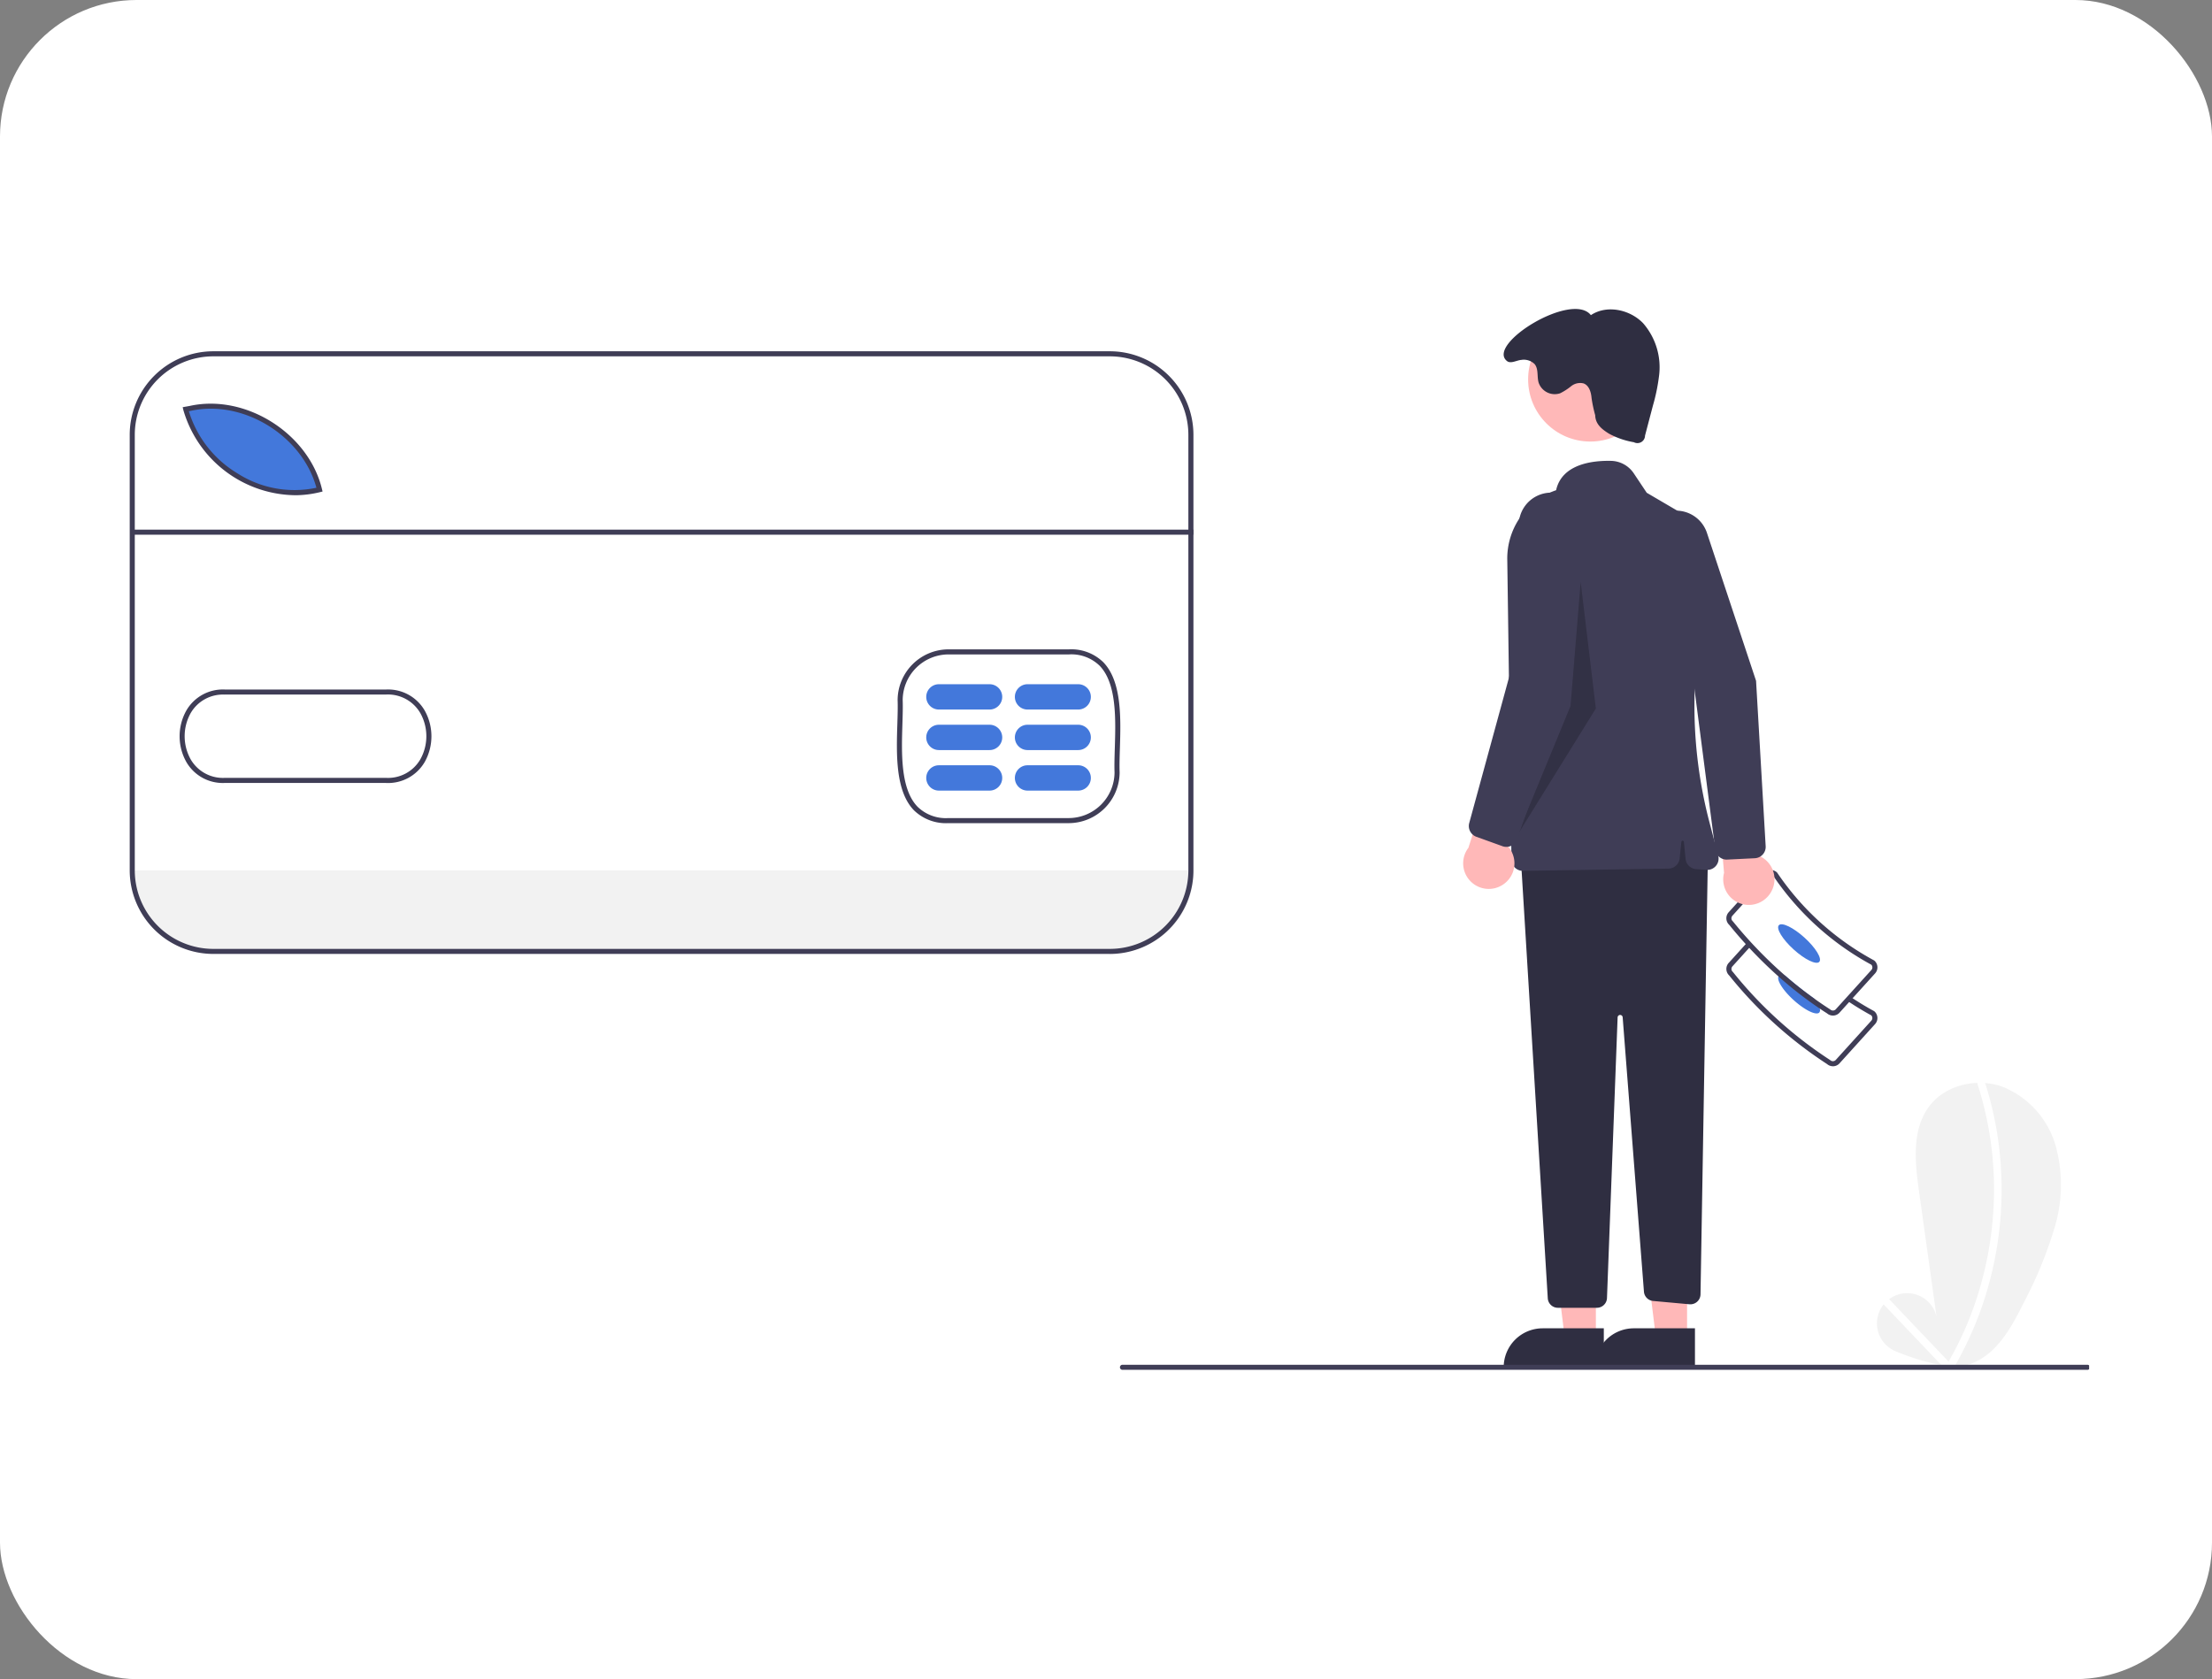 <svg xmlns="http://www.w3.org/2000/svg" xmlns:xlink="http://www.w3.org/1999/xlink" width="324" height="246" viewBox="0 0 324 246">
  <rect x="0" y="0" width="324" height="246" fill="#808080" stroke="none"/>
  <defs>
    <clipPath id="clip-path">
      <rect id="長方形_173" data-name="長方形 173" width="287" height="218" transform="translate(538 5564)" fill="#fff"/>
    </clipPath>
  </defs>
  <g id="グループ_317" data-name="グループ 317" transform="translate(-538 -5564)">
    <rect id="長方形_84" data-name="長方形 84" width="324" height="246" rx="20" transform="translate(538 5564)" fill="#fff"/>
    <g id="マスクグループ_17" data-name="マスクグループ 17" transform="translate(19 14)" clip-path="url(#clip-path)">
      <g id="undraw_payments_re_77x0" transform="translate(538 5595.271)">
        <path id="パス_139" data-name="パス 139" d="M245.033,193.464v.338a11.691,11.691,0,0,1-11.691,11.689H101.361A11.69,11.69,0,0,1,89.672,193.8v-.339Z" transform="translate(-89.227 -111.222)" fill="#f2f2f2"/>
        <path id="パス_140" data-name="パス 140" d="M118.3,129.1c-9.538,2.356-18.1-4.982-19.594-11.789l.664-.119C107.413,115.415,116.386,121.161,118.3,129.1Z" transform="translate(-90.255 -102.504)" fill="#4378db"/>
        <path id="パス_141" data-name="パス 141" d="M380.654,267.884a4.419,4.419,0,1,1,6.059-5.046l-2.573-18.407c-.592-4.232-1.065-8.962,1.492-12.385,2.395-3.205,7.073-4.232,10.829-2.853a13.262,13.262,0,0,1,7.709,8.646,21.627,21.627,0,0,1-.129,11.847,60.868,60.868,0,0,1-4.542,11.089c-1.811,3.679-4.007,7.665-7.877,9.019C387.926,271.087,380.654,267.884,380.654,267.884Z" transform="translate(-122.063 -115.221)" fill="#f2f2f2"/>
        <path id="パス_142" data-name="パス 142" d="M394.027,228.788a50.18,50.18,0,0,1,2.382,16.339,51.562,51.562,0,0,1-2.935,16.181,49.187,49.187,0,0,1-3.958,8.495.557.557,0,0,0,.961.562,51.161,51.161,0,0,0,5.99-15.7,52.493,52.493,0,0,0,.672-16.882,50.708,50.708,0,0,0-2.04-9.289C394.881,227.813,393.806,228.1,394.027,228.788Z" transform="translate(-123.348 -115.165)" fill="#fff"/>
        <path id="パス_143" data-name="パス 143" d="M379.108,265.161l8.808,9.256c.495.52,1.281-.268.787-.787l-8.808-9.256C379.4,263.854,378.614,264.642,379.108,265.161Z" transform="translate(-122.153 -119.274)" fill="#fff"/>
        <path id="パス_144" data-name="パス 144" d="M368.68,223.523a1.3,1.3,0,0,1-.854-.318,61.222,61.222,0,0,1-14.342-12.987,1.312,1.312,0,0,1-.069-1.832l2.67-2.948.55.5-2.67,2.948a.57.57,0,0,0,.04.8l.039.041A60.477,60.477,0,0,0,368.251,222.6l.049.037a.57.57,0,0,0,.8-.04l5.209-5.753a.57.57,0,0,0-.012-.777c-1.207-.658-2.385-1.375-3.5-2.132l.416-.614c1.11.753,2.282,1.465,3.483,2.118l.072.051a1.312,1.312,0,0,1,.092,1.853l-5.209,5.753a1.3,1.3,0,0,1-.907.429Z" transform="translate(-119.207 -112.585)" fill="#3f3d56"/>
        <path id="パス_145" data-name="パス 145" d="M363.912,214.443c1.636,1.48,3.316,2.293,3.754,1.81a.6.6,0,0,0,.067-.568,4.355,4.355,0,0,0-.835-1.488q-2.181-1.552-4.24-3.35c-.43-.141-.761-.137-.92.041a.341.341,0,0,0-.056.085C361.408,211.534,362.361,213.037,363.912,214.443Z" transform="translate(-120.182 -113.19)" fill="#4378db"/>
        <path id="パス_146" data-name="パス 146" d="M353.077,200.543a1.283,1.283,0,0,0,.408.887A64.288,64.288,0,0,0,360.708,209a57.446,57.446,0,0,0,6.05,4.711c.352.241.709.475,1.068.7a1.288,1.288,0,0,0,.853.319c.022,0,.045,0,.067,0a1.3,1.3,0,0,0,.909-.43l5.208-5.75a1.314,1.314,0,0,0-.093-1.855l-.07-.052a40.123,40.123,0,0,1-14.167-12.824l-.056-.067a1.314,1.314,0,0,0-1.855.093l-5.208,5.75a1.308,1.308,0,0,0-.338.946Zm.742-.037a.565.565,0,0,1,.145-.408l5.208-5.754a.565.565,0,0,1,.4-.186.557.557,0,0,1,.378.119,40.879,40.879,0,0,0,14.353,13,.568.568,0,0,1,.015.775l-5.212,5.754a.55.55,0,0,1-.393.186.579.579,0,0,1-.412-.145l-.048-.037q-1.18-.757-2.326-1.584-2.181-1.553-4.24-3.35a63.594,63.594,0,0,1-7.642-7.931L354,200.9a.581.581,0,0,1-.185-.4Z" transform="translate(-119.208 -111.217)" fill="#3f3d56"/>
        <ellipse id="楕円形_39" data-name="楕円形 39" cx="1.176" cy="3.998" rx="1.176" ry="3.998" transform="matrix(0.671, -0.741, 0.741, 0.671, 240.765, 91.15)" fill="#4378db"/>
        <path id="パス_147" data-name="パス 147" d="M241.476,167.935h-4.548l-2.164-17.542h6.712Z" transform="translate(-26.721 -17.118)" fill="#ffb8b8"/>
        <path id="パス_148" data-name="パス 148" d="M330.933,275.065H316.269v-.185a5.708,5.708,0,0,1,5.708-5.708h8.957Z" transform="translate(-115.018 -119.84)" fill="#2f2e41"/>
        <path id="パス_149" data-name="パス 149" d="M256.546,167.935H252l-2.164-17.542h6.712Z" transform="translate(-28.436 -17.118)" fill="#ffb8b8"/>
        <path id="パス_150" data-name="パス 150" d="M346,275.065H331.339v-.185a5.708,5.708,0,0,1,5.708-5.708H346Z" transform="translate(-116.733 -119.84)" fill="#2f2e41"/>
        <path id="パス_151" data-name="パス 151" d="M346.5,190.037l-1.086,64.435a1.484,1.484,0,0,1-1.618,1.453l-5.322-.484a1.484,1.484,0,0,1-1.345-1.363l-3.116-40.193a.371.371,0,0,0-.741.015l-1.557,41.113a1.484,1.484,0,0,1-1.483,1.428h-5.708a1.484,1.484,0,0,1-1.481-1.393l-4-65.381,23.742-5.935Z" transform="translate(-115.334 -110.115)" fill="#2f2e41"/>
        <circle id="楕円形_40" data-name="楕円形 40" cx="9.111" cy="9.111" r="9.111" transform="translate(204.83 1.196)" fill="#ffb8b8"/>
        <path id="パス_152" data-name="パス 152" d="M317.983,185.355a1.658,1.658,0,0,1-.506-1.174l-.615-43.938a10.573,10.573,0,0,1,7.153-10.18c.854-3.873,5.4-4.358,8.045-4.3a4.112,4.112,0,0,1,3.33,1.826l1.9,2.848,4.185,2.453a10.583,10.583,0,0,1,5,11.432l-.644,2.93a67.346,67.346,0,0,0,.63,31.406l1.3,4.943a1.669,1.669,0,0,1-1.743,2.088l-1.506-.116a1.667,1.667,0,0,1-1.533-1.5l-.249-2.492a.185.185,0,0,0-.369,0L342.112,184a1.669,1.669,0,0,1-1.635,1.5l-21.305.328h-.027a1.659,1.659,0,0,1-1.162-.472Z" transform="translate(-115.086 -103.516)" fill="#3f3d56"/>
        <path id="パス_153" data-name="パス 153" d="M329.672,116.219c.037,1.288.932,2.033,2.029,2.708a11.741,11.741,0,0,0,3.638,1.249,1.112,1.112,0,0,0,1.634-.974l1.153-4.386a27.764,27.764,0,0,0,.888-4.28,9.83,9.83,0,0,0-2.327-7.8c-1.944-2.014-5.316-2.73-7.646-1.178-2.765-3.532-15.4,4.271-12.286,6.727.555.437,1.4-.116,2.107-.17a2.247,2.247,0,0,1,1.94.617c.584.714.33,1.777.571,2.668a2.491,2.491,0,0,0,3.147,1.613,8.566,8.566,0,0,0,1.632-1.049,2.1,2.1,0,0,1,1.83-.4c.8.3,1.086,1.28,1.158,2.132a19.745,19.745,0,0,0,.531,2.518Z" transform="translate(-115.018 -100.659)" fill="#2f2e41"/>
        <path id="パス_154" data-name="パス 154" d="M238.632,45.113l-1.484,18.177-7.79,18.919,11.5-18.548Z" transform="translate(-26.106 -5.135)" opacity="0.2"/>
        <path id="パス_155" data-name="パス 155" d="M315.686,193.271a3.73,3.73,0,0,0,.118-5.719l4.963-12.292-6.752,1.364-3.678,11.464a3.751,3.751,0,0,0,5.349,5.184Z" transform="translate(-114.255 -109.151)" fill="#ffb8b8"/>
        <path id="パス_156" data-name="パス 156" d="M315.431,182.814l-3.822-1.378a1.678,1.678,0,0,1-1.044-2.01l6.305-23.081.961-20.86a4.755,4.755,0,1,1,9.493.576L325.607,158.9l-8.034,22.9a1.665,1.665,0,0,1-2.141,1.017Z" transform="translate(-114.362 -104.115)" fill="#3f3d56"/>
        <path id="パス_157" data-name="パス 157" d="M359.493,194.559a3.73,3.73,0,0,0-2.095-5.323l-.156-13.256-5.706,3.86,1.023,12a3.751,3.751,0,0,0,6.934,2.722Z" transform="translate(-119.032 -109.233)" fill="#ffb8b8"/>
        <path id="パス_158" data-name="パス 158" d="M355.69,184.917l-4.058.2a1.678,1.678,0,0,1-1.738-1.453l-3.074-23.729-7.15-19.62a4.755,4.755,0,1,1,8.982-3.126l7.216,21.74,1.407,24.223a1.665,1.665,0,0,1-1.584,1.764Z" transform="translate(-117.651 -104.454)" fill="#3f3d56"/>
        <path id="パス_159" data-name="パス 159" d="M394.55,275.94H253.211a.371.371,0,1,1,0-.742H394.55a.371.371,0,1,1,0,.742Z" transform="translate(-107.799 -120.526)" fill="#3f3d56"/>
        <path id="パス_160" data-name="パス 160" d="M223.507,182.386a6.717,6.717,0,0,1-5.037-1.883c-2.738-2.825-2.567-8.27-2.429-12.646.04-1.273.078-2.475.04-3.482v-.015a7.47,7.47,0,0,1,7.429-7.433h17.664a6.712,6.712,0,0,1,5.031,1.881c2.738,2.823,2.569,8.267,2.432,12.641-.04,1.276-.077,2.48-.038,3.489a7.475,7.475,0,0,1-7.433,7.449Zm-6.684-18.032c.039,1.031,0,2.243-.04,3.526-.133,4.235-.3,9.506,2.22,12.106a5.93,5.93,0,0,0,4.5,1.658h17.659a6.728,6.728,0,0,0,6.692-6.693c-.04-1.019,0-2.237.038-3.526.132-4.234.3-9.5-2.223-12.1a5.926,5.926,0,0,0-4.5-1.656H223.511a6.726,6.726,0,0,0-6.688,6.686Z" transform="translate(-103.603 -107.064)" fill="#3f3d56"/>
        <path id="パス_161" data-name="パス 161" d="M114.313,129.719A17.286,17.286,0,0,1,98.01,117.2l-.083-.377,1.036-.185c8.159-1.8,17.387,4,19.364,12.181l.087.359-.358.089a15.574,15.574,0,0,1-3.743.456ZM98.824,117.413a16.135,16.135,0,0,0,7.135,9.114,15.465,15.465,0,0,0,11.554,2.1c-2.068-7.62-10.729-12.968-18.4-11.267Z" transform="translate(-90.166 -102.44)" fill="#3f3d56"/>
        <path id="パス_162" data-name="パス 162" d="M103.963,177.256a6.158,6.158,0,0,1-5.557-3.067,7.7,7.7,0,0,1,0-7.552,6.179,6.179,0,0,1,5.688-3.07h23.536a6.19,6.19,0,0,1,5.682,3.074,7.7,7.7,0,0,1,0,7.551,6.206,6.206,0,0,1-5.687,3.064H103.963Zm.014-12.949a5.453,5.453,0,0,0-4.932,2.7,6.939,6.939,0,0,0,0,6.8,5.458,5.458,0,0,0,5.034,2.7h23.547a5.467,5.467,0,0,0,5.041-2.7,6.939,6.939,0,0,0,0-6.8,5.482,5.482,0,0,0-5.036-2.706H103.977Z" transform="translate(-90.108 -107.819)" fill="#3f3d56"/>
        <path id="パス_163" data-name="パス 163" d="M230.1,166.4h-7.419a1.855,1.855,0,0,1,0-3.71H230.1a1.855,1.855,0,0,1,0,3.71Z" transform="translate(-104.155 -107.72)" fill="#4378db"/>
        <path id="パス_164" data-name="パス 164" d="M230.1,173.1h-7.419a1.855,1.855,0,0,1,0-3.71H230.1a1.855,1.855,0,0,1,0,3.71Z" transform="translate(-104.155 -108.483)" fill="#4378db"/>
        <path id="パス_165" data-name="パス 165" d="M230.1,179.8h-7.419a1.855,1.855,0,0,1,0-3.71H230.1a1.855,1.855,0,1,1,0,3.71Z" transform="translate(-104.155 -109.245)" fill="#4378db"/>
        <path id="パス_166" data-name="パス 166" d="M244.75,166.4H237.33a1.855,1.855,0,0,1,0-3.71h7.419a1.855,1.855,0,0,1,0,3.71Z" transform="translate(-105.822 -107.72)" fill="#4378db"/>
        <path id="パス_167" data-name="パス 167" d="M244.75,173.1H237.33a1.855,1.855,0,0,1,0-3.71h7.419a1.855,1.855,0,1,1,0,3.71Z" transform="translate(-105.822 -108.483)" fill="#4378db"/>
        <path id="パス_168" data-name="パス 168" d="M244.75,179.8H237.33a1.855,1.855,0,1,1,0-3.71h7.419a1.855,1.855,0,1,1,0,3.71Z" transform="translate(-105.822 -109.245)" fill="#4378db"/>
        <rect id="長方形_174" data-name="長方形 174" width="155.362" height="0.742" transform="translate(0.445 32.324)" fill="#3f3d56"/>
        <path id="パス_169" data-name="パス 169" d="M232.734,195.938H101.411A12.256,12.256,0,0,1,89.169,183.7V119.889a12.256,12.256,0,0,1,12.242-12.242H232.734a12.256,12.256,0,0,1,12.242,12.242V183.7a12.256,12.256,0,0,1-12.242,12.242ZM101.411,108.389a11.513,11.513,0,0,0-11.5,11.5V183.7a11.513,11.513,0,0,0,11.5,11.5H232.734a11.513,11.513,0,0,0,11.5-11.5V119.889a11.513,11.513,0,0,0-11.5-11.5Z" transform="translate(-89.169 -101.455)" fill="#3f3d56"/>
      </g>
    </g>
  </g>
</svg>
